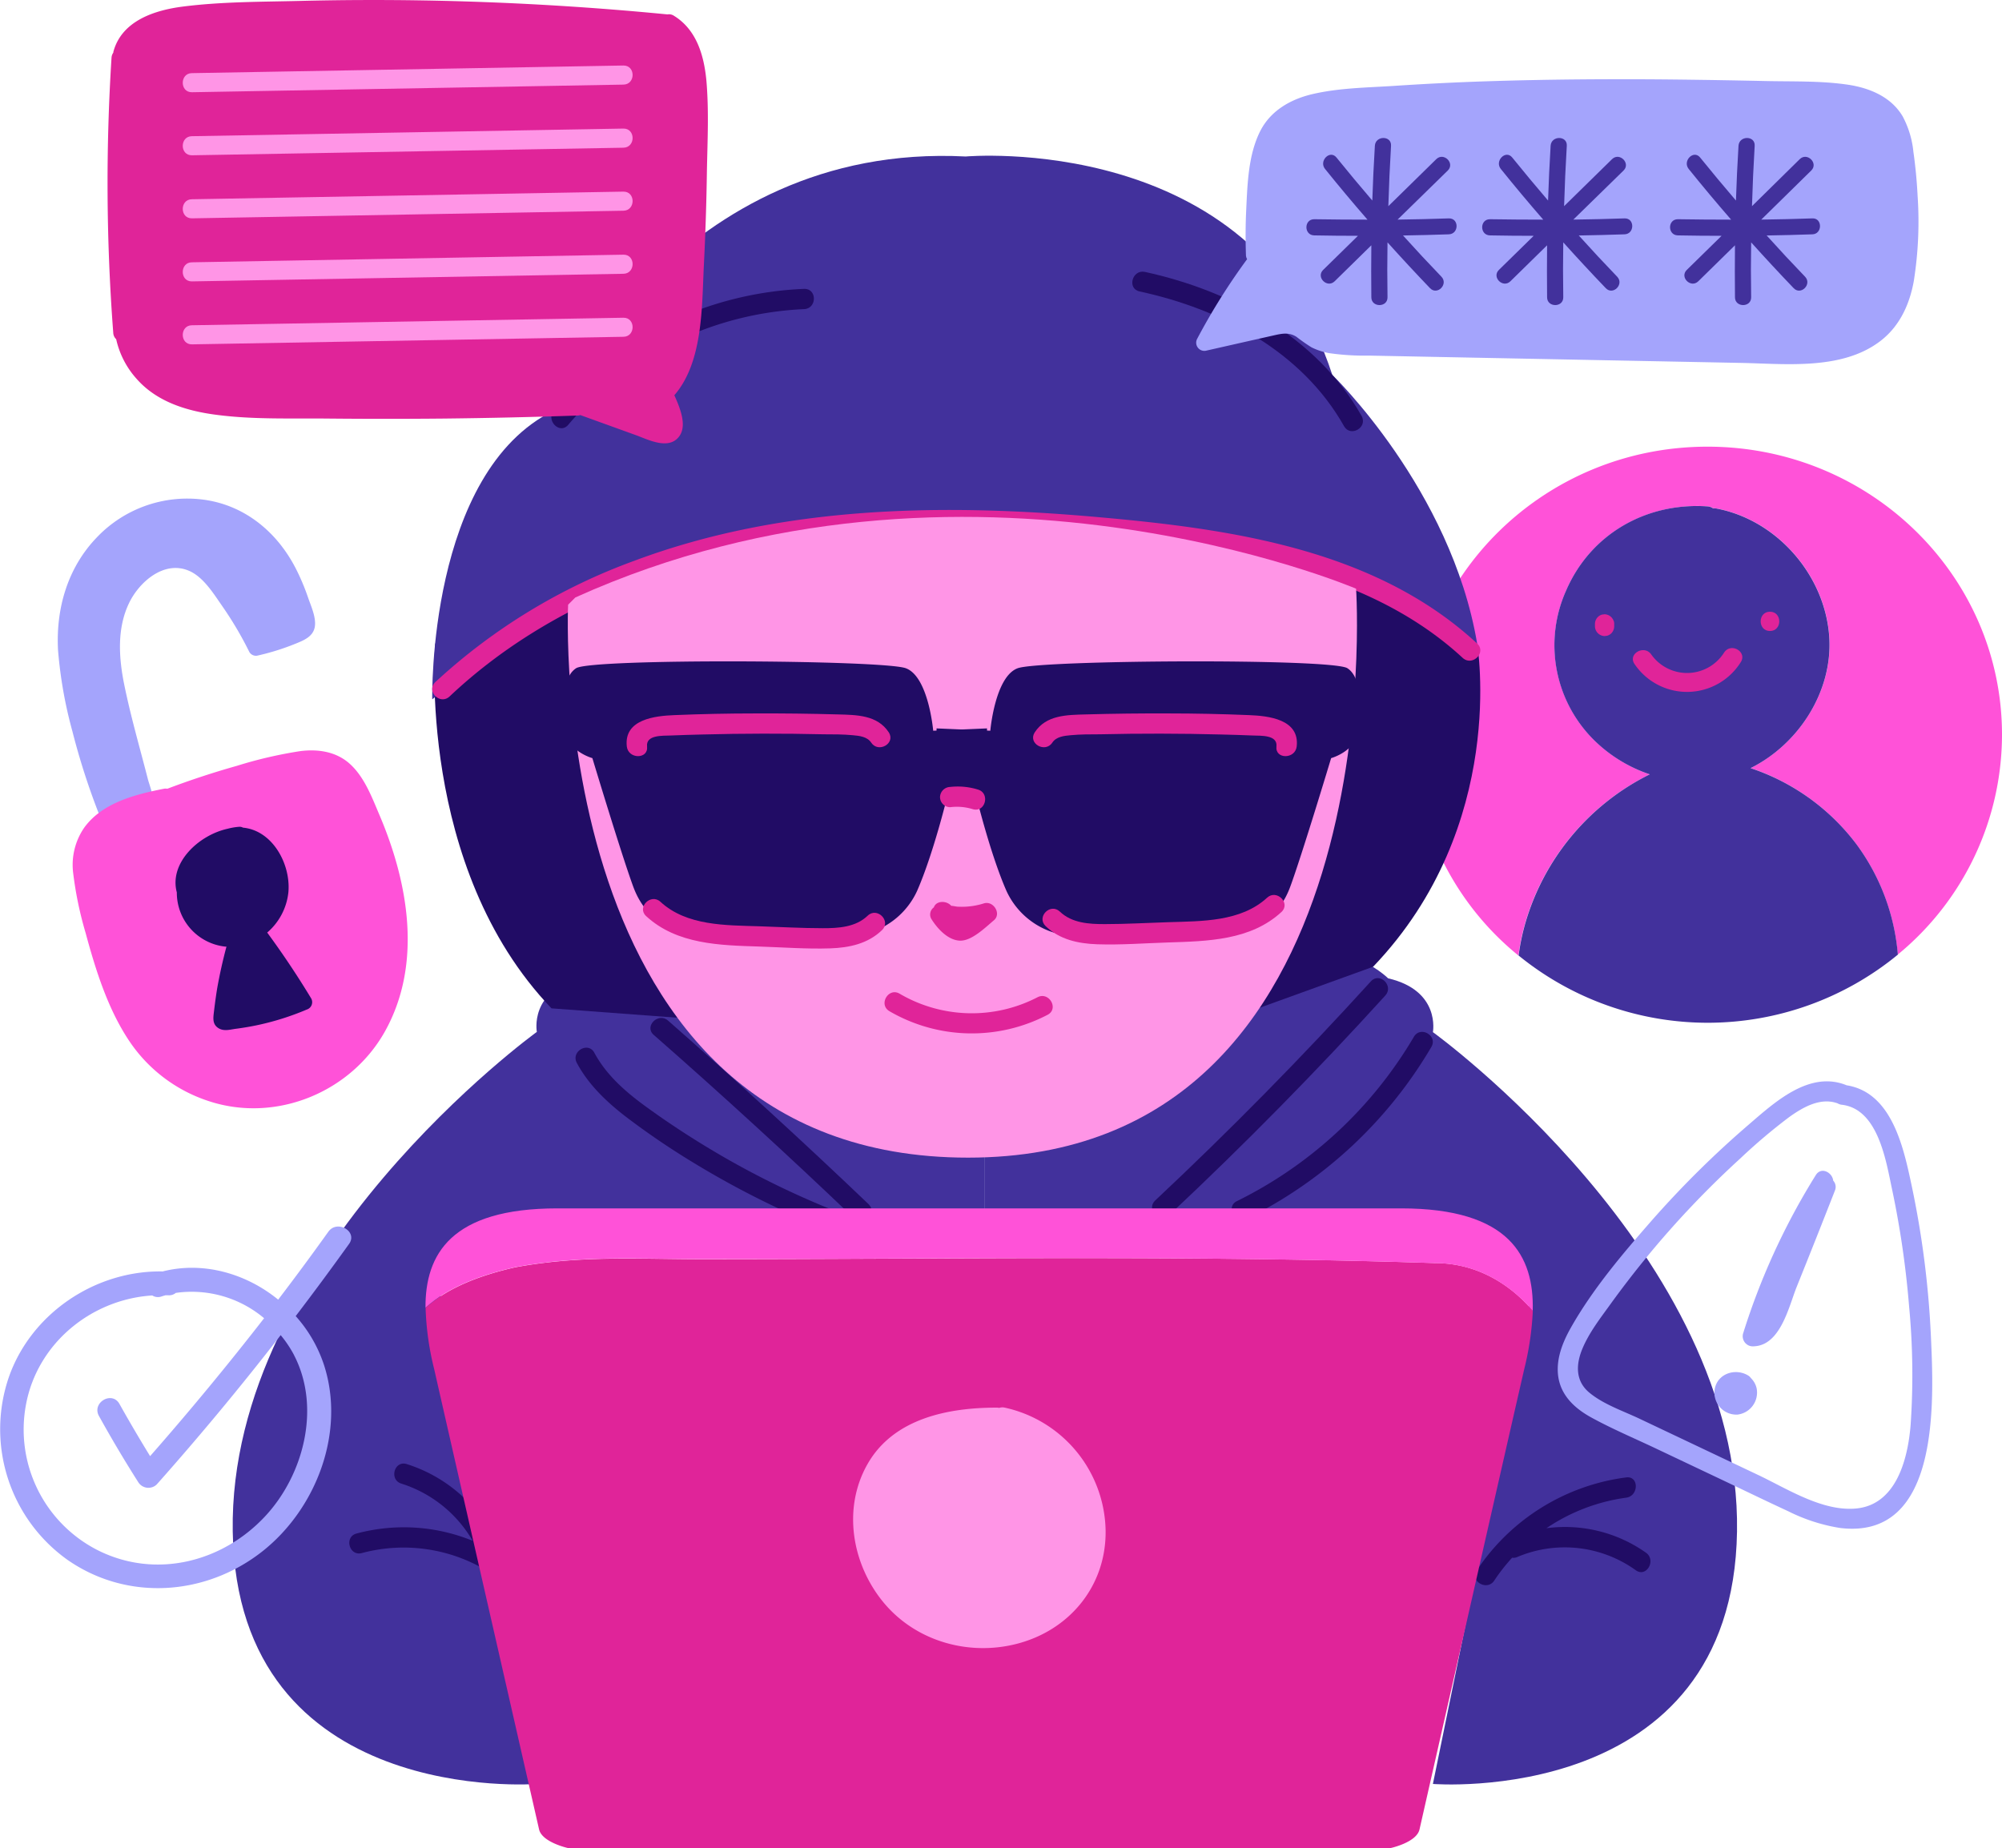 <svg xmlns="http://www.w3.org/2000/svg" viewBox="0 0 430.8 397.67"><title>Asset 1</title><g id="Layer_2" data-name="Layer 2"><g id="OBJECTS"><path d="M430.8,158.13c0-34.23-28.37-62-63.37-62s-63.37,27.75-63.37,62a61.32,61.32,0,0,0,22.68,47.51,48.11,48.11,0,0,1,1.41-6.84A51.88,51.88,0,0,1,355,166.65a31.18,31.18,0,0,1-11.91-7.33A28.74,28.74,0,0,1,337,127.13c5.25-12.21,17.28-19,30.44-18.16a2.24,2.24,0,0,1,1.22.44,2.45,2.45,0,0,1,.6,0c13.2,2.44,23.63,14.53,24.4,27.89.67,11.59-6.68,22.87-16.94,28a47.2,47.2,0,0,1,22.74,16.38,46.33,46.33,0,0,1,8.91,23.76A61.31,61.31,0,0,0,430.8,158.13Z" style="fill:#ff52d8"/><path d="M376.7,165.31c10.26-5.1,17.61-16.38,16.94-28-.77-13.36-11.2-25.45-24.4-27.89a2.45,2.45,0,0,0-.6,0,2.24,2.24,0,0,0-1.22-.44c-13.16-.89-25.19,5.94-30.44,18.16a28.74,28.74,0,0,0,6.08,32.19A31.18,31.18,0,0,0,355,166.65a51.88,51.88,0,0,0-26.81,32.15,48.11,48.11,0,0,0-1.41,6.84,64.44,64.44,0,0,0,81.61-.19,46.33,46.33,0,0,0-8.91-23.76A47.2,47.2,0,0,0,376.7,165.31Z" style="fill:#42319c"/><path d="M371,140.44a9.43,9.43,0,0,1-15.68.4c-1.52-2.17-5.12-.1-3.58,2.09a13.64,13.64,0,0,0,22.83-.4C376.05,140.28,372.47,138.2,371,140.44Z" style="fill:#e02499"/><path d="M347.17,133.47a2.13,2.13,0,0,0-1.89-1.27l-.55.07a2.07,2.07,0,0,0-.91.53,2.15,2.15,0,0,0-.61,1.47v.55a2.13,2.13,0,0,0,2.07,2.07l.55-.07a2.07,2.07,0,0,0,.91-.53,2.15,2.15,0,0,0,.61-1.47v-.55A1.56,1.56,0,0,0,347.17,133.47Z" style="fill:#e02499"/><path d="M380.87,131.65c-2.67,0-2.67,4.15,0,4.15S383.54,131.65,380.87,131.65Z" style="fill:#e02499"/><path d="M211.93,239v23.89h96.41c7.83,0,23.83,3.08,20.18,21.83s-20.18,99.21-20.18,99.21,64.52,5.17,65.44-54.33-65.44-107.47-65.44-107.47,1.71-8.94-9.63-11.58c0,0-12.27-12-23.69,0Z" style="fill:#42319c"/><path d="M211.93,239v23.89H115.52c-7.83,0-23.83,3.08-20.18,21.83s20.18,99.21,20.18,99.21S51,389.05,50.08,329.55s65.44-107.47,65.44-107.47-1.71-8.94,9.63-11.58c0,0,12.27-12,23.69,0Z" style="fill:#42319c"/><path d="M317.86,138.5s6.74,39.13-22.39,69.56l-30.42,11,15.46-97.16S303.56,130.86,317.86,138.5Z" style="fill:#210c65"/><path d="M93.67,138.5s-4.13,48.07,25,78.51l27.8,2.07L131,121.91S108,130.86,93.67,138.5Z" style="fill:#210c65"/><path d="M207.81,33.68s61.87-5.53,78.88,47c0,0,25.56,24.58,31.17,57.82,0,0-119.76-70.74-224.85,12,0,0-1-48.9,26.21-62.16C119.23,88.35,145.63,30.47,207.81,33.68Z" style="fill:#42319c"/><path d="M173,62.17a74.92,74.92,0,0,0-53.81,26.18c-1.8,2.13,1.27,5.23,3.08,3.08A70.63,70.63,0,0,1,173,66.53C175.84,66.42,175.85,62.06,173,62.17Z" style="fill:#210c65"/><path d="M293,89.52c-9.63-17-28-26.94-46.62-31-2.74-.59-3.91,3.61-1.16,4.2,17.56,3.79,34.91,12.87,44,29C290.6,94.17,294.37,92,293,89.52Z" style="fill:#210c65"/><path d="M107.9,334.92a2.28,2.28,0,0,0-.14-.59,31.78,31.78,0,0,0-20.24-19.24c-2.68-.84-3.83,3.37-1.16,4.2a27.26,27.26,0,0,1,15.35,12.31,39.22,39.22,0,0,0-25-1.56c-2.71.73-1.56,4.94,1.16,4.2a34.72,34.72,0,0,1,27.23,4C107.32,339.56,109.33,336.59,107.9,334.92Z" style="fill:#210c65"/><path d="M354.2,334.17a30.24,30.24,0,0,0-21.43-5.28,40.34,40.34,0,0,1,17.16-6.57c2.74-.36,2.78-4.73,0-4.36a45.69,45.69,0,0,0-32.15,20c-1.56,2.35,2.22,4.53,3.76,2.2a40.08,40.08,0,0,1,3.85-4.92,1.94,1.94,0,0,0,1.11-.15A26.19,26.19,0,0,1,352,337.94C354.28,339.58,356.46,335.8,354.2,334.17Z" style="fill:#210c65"/><path d="M186.89,259.14q-21.15-20.2-43.14-39.5c-2.1-1.84-5.2,1.23-3.08,3.08q22,19.29,43.14,39.5C185.83,264.16,188.92,261.08,186.89,259.14Z" style="fill:#210c65"/><path d="M181.66,261.39a186.25,186.25,0,0,1-29.94-14.76c-4.61-2.81-9.12-5.81-13.45-9-4.1-3.05-7.93-6.51-10.38-11.07-1.33-2.47-5.09-.27-3.76,2.2,2.52,4.7,6.36,8.34,10.54,11.57A164.18,164.18,0,0,0,148.85,250a192.37,192.37,0,0,0,31.65,15.61C183.12,266.6,184.25,262.39,181.66,261.39Z" style="fill:#210c65"/><path d="M295,211.19q-22.26,24.5-46.42,47.17c-2.05,1.92,1,5,3.08,3.08q24.14-22.65,46.42-47.17C300,212.2,296.92,209.11,295,211.19Z" style="fill:#210c65"/><path d="M304.25,223.13a90.67,90.67,0,0,1-38.09,35.37c-2.52,1.24-.31,5,2.2,3.76A94.79,94.79,0,0,0,308,225.33C309.44,222.9,305.67,220.71,304.25,223.13Z" style="fill:#210c65"/><path d="M317.86,138.5C296,118.25,265,113.84,236.49,111.31c-33.45-3-68.15-2.55-100,9.38a127,127,0,0,0-42.83,26.12c-2,1.93,1,5,3.08,3.08,21.86-20.64,51.39-31.05,80.87-34.37,17-1.91,34.18-1.7,51.23-.47,14.79,1.06,29.68,2.53,44.13,6,15.27,3.64,30.13,9.76,41.78,20.54C316.84,143.49,319.93,140.41,317.86,138.5Z" style="fill:#e02499"/><path d="M122.25,130.14s-5.69,119,86.06,119,83.5-122.44,83.5-122.44-84.1-36-168,1.88" style="fill:#ff95e6"/><path d="M211.75,194.41a15.82,15.82,0,0,1-3.92.72,16.45,16.45,0,0,1-1.76,0c-.22,0-1.1-.2-1.37-.18-1.06-1.21-3.28-1.12-3.75.33a1.89,1.89,0,0,0-.43,2.66c1.28,2,3.48,4.38,6,4.5s5.45-2.78,7.35-4.38C215.57,196.63,213.75,193.81,211.75,194.41Z" style="fill:#e02499"/><path d="M223.24,214.63a30.72,30.72,0,0,1-29.65-.77c-2.42-1.43-4.62,2.34-2.2,3.76a35.23,35.23,0,0,0,34.05.77C227.92,217.08,225.72,213.32,223.24,214.63Z" style="fill:#e02499"/><path d="M200.81,157.26s-1-11.66-5.9-13.45-67.65-2.14-70.94,0-2.8,9-2.31,13.45,5.81,5.9,5.81,5.9,6.36,21.1,8.82,27.73S144,201,151.78,201h34.29a16.65,16.65,0,0,0,11.31-9.34c3.44-7.87,6.39-20,6.39-20h8.62v-14.9Z" style="fill:#210c65"/><path d="M186.71,197.07c-2.58,2.48-6.29,2.7-9.69,2.69-4.54,0-9.08-.27-13.61-.41-7.2-.23-15.64-.06-21.29-5.27-2.06-1.9-5.15,1.18-3.08,3.08,6.62,6.1,15.87,6.28,24.38,6.55,5.06.16,10.18.56,15.25.39,4.1-.14,8.11-1,11.14-3.94C191.82,198.2,188.74,195.12,186.71,197.07Z" style="fill:#e02499"/><path d="M191.25,157.61c-2.45-3.75-6.94-3.75-11-3.86q-8.88-.25-17.76-.21-8.67,0-17.33.36c-4.19.16-10.94.89-10.28,6.75.31,2.76,4.67,2.79,4.36,0-.28-2.53,3.37-2.29,5.05-2.36q3.46-.14,6.93-.22,6.5-.17,13-.18t13,.14c2.1,0,4.23,0,6.33.2,1.38.12,3.08.32,3.91,1.58C189,162.15,192.79,160,191.25,157.61Z" style="fill:#e02499"/><path d="M213.1,157.26s1-11.66,5.9-13.45,67.65-2.14,70.94,0,2.8,9,2.31,13.45-5.81,5.9-5.81,5.9-6.36,21.1-8.82,27.73S269.87,201,262.13,201H227.85a16.65,16.65,0,0,1-11.31-9.34c-3.44-7.87-6.39-20-6.39-20h-8.62v-14.9Z" style="fill:#210c65"/><path d="M222.66,157.61c2.45-3.75,6.94-3.75,11-3.86q8.88-.25,17.76-.21,8.67,0,17.33.36c4.19.16,10.94.89,10.28,6.75-.31,2.76-4.67,2.79-4.36,0,.28-2.53-3.37-2.29-5.05-2.36q-3.46-.14-6.93-.22-6.5-.17-13-.18t-13,.14c-2.1,0-4.23,0-6.33.2-1.38.12-3.08.32-3.91,1.58C224.9,162.15,221.12,160,222.66,157.61Z" style="fill:#e02499"/><path d="M210.46,169.93a14.79,14.79,0,0,0-6-.57,2.25,2.25,0,0,0-2.18,2.18,2.19,2.19,0,0,0,2.18,2.18,11.6,11.6,0,0,1,4.82.41C212,175,213.14,170.75,210.46,169.93Z" style="fill:#e02499"/><path d="M228.07,196.19c2.58,2.48,6.29,2.7,9.69,2.69,4.54,0,9.08-.27,13.61-.41,7.2-.23,15.64-.06,21.29-5.27,2.06-1.9,5.15,1.18,3.08,3.08-6.62,6.1-15.87,6.28-24.38,6.55-5.06.16-10.18.56-15.25.39-4.1-.14-8.11-1-11.14-3.94C223,197.33,226,194.25,228.07,196.19Z" style="fill:#e02499"/><path d="M308.83,271.83C256.07,270.09,203.75,271,151,271c-13.52,0-26.16-.87-40.11,1.74-7,1.59-14.22,4.11-19.31,8.73a61.63,61.63,0,0,0,1.84,13.14C97,310.39,116,393.71,116,393.71c.63,2.77,6.16,4,6.16,4H299.3s5.54-1.2,6.16-4c0,0,18.91-83.32,22.55-99.13a63.71,63.71,0,0,0,1.83-12.49C324.29,275.61,316.94,271.83,308.83,271.83Z" style="fill:#e02499"/><path d="M301.5,260.06H119.91c-22.87,0-28.42,9.9-28.35,21.38,5.09-4.63,12.31-7.14,19.31-8.73,14-2.62,26.6-1.74,40.11-1.74,52.76,0,105.08-.87,157.84.87,8.11,0,15.46,3.77,21,10.26C330.13,270.34,324.81,260.06,301.5,260.06Z" style="fill:#ff52d8"/><path d="M216.15,302.93A2.21,2.21,0,0,0,215,303a2.4,2.4,0,0,0-.53-.06c-10.47,0-22.24,2.33-27.82,12.2-5.38,9.5-3.34,21.41,3.4,29.64,6.89,8.4,18.3,11.68,28.73,9,11.43-2.93,19.32-12.55,19.13-24.45A27.59,27.59,0,0,0,216.15,302.93Z" style="fill:#ff95e6"/><path d="M412.64,42.15c-.16-3.18-.46-6.36-.91-9.51a20.42,20.42,0,0,0-2.3-7.59c-2.51-4.26-7.22-6.16-11.91-6.84-5.79-.84-11.77-.64-17.61-.77q-10-.22-20.06-.33c-13.37-.13-26.75-.05-40.11.39q-10,.33-20,1c-5.71.36-11.66.44-17.26,1.74-4.71,1.09-9.07,3.55-11.31,8-2.55,5.06-2.74,11.3-3,16.85-.16,3.27-.17,6.54-.06,9.81a1.74,1.74,0,0,0,.25.87,137.57,137.57,0,0,0-10.74,17.13,1.76,1.76,0,0,0,2,2.55l9.73-2.2,4.7-1.06c1.79-.4,3.3-.74,4.93.3a38.72,38.72,0,0,0,3.23,2.26A14.09,14.09,0,0,0,286,76a54,54,0,0,0,8.64.53l40.14.79,39.79.78c9.68.19,21.66,1.61,29.93-4.61,4.2-3.15,6.4-7.88,7.32-13A81.79,81.79,0,0,0,412.64,42.15Z" style="fill:#a4a4fc"/><path d="M311.74,47q-5.48.19-11,.26L311.54,36.7c1.6-1.57-.86-4-2.46-2.46L298.75,44.37q.19-6.49.58-13c.13-2.23-3.34-2.23-3.48,0q-.36,5.89-.55,11.79-3.92-4.57-7.71-9.26c-1.4-1.74-3.85.73-2.46,2.46q4.46,5.54,9.13,10.91-5.73,0-11.46-.09c-2.24,0-2.24,3.44,0,3.48q4.7.09,9.41.09l-7.49,7.34c-1.6,1.57.86,4,2.46,2.46l7.91-7.76q-.06,5.59,0,11.19c0,2.23,3.51,2.24,3.48,0q-.1-5.91,0-11.82,4.49,5,9.15,9.86c1.55,1.62,4-.84,2.46-2.46q-4.21-4.37-8.27-8.88,4.91-.08,9.82-.25C314,50.38,314,46.9,311.74,47Z" style="fill:#42319c"/><path d="M349.56,47q-5.48.19-11,.26L349.36,36.7c1.6-1.57-.86-4-2.46-2.46L336.57,44.37q.19-6.49.58-13c.13-2.23-3.34-2.23-3.48,0q-.36,5.89-.55,11.79-3.92-4.57-7.71-9.26c-1.4-1.74-3.85.73-2.46,2.46q4.46,5.54,9.13,10.91-5.73,0-11.46-.09c-2.24,0-2.24,3.44,0,3.48q4.7.09,9.41.09l-7.49,7.34c-1.6,1.57.86,4,2.46,2.46l7.91-7.76q-.06,5.59,0,11.19c0,2.23,3.51,2.24,3.48,0q-.1-5.91,0-11.82,4.49,5,9.15,9.86c1.55,1.62,4-.84,2.46-2.46q-4.21-4.37-8.27-8.88,4.91-.08,9.82-.25C351.79,50.38,351.8,46.9,349.56,47Z" style="fill:#42319c"/><path d="M390,47q-5.48.19-11,.26L389.75,36.7c1.6-1.57-.86-4-2.46-2.46L377,44.37q.19-6.49.58-13c.13-2.23-3.34-2.23-3.48,0q-.36,5.89-.55,11.79-3.92-4.57-7.71-9.26c-1.4-1.74-3.85.73-2.46,2.46q4.46,5.54,9.13,10.91-5.73,0-11.46-.09c-2.24,0-2.24,3.44,0,3.48q4.7.09,9.41.09l-7.49,7.34c-1.6,1.57.86,4,2.46,2.46l7.91-7.76q-.06,5.59,0,11.19c0,2.23,3.51,2.24,3.48,0q-.1-5.91,0-11.82,4.49,5,9.15,9.86c1.55,1.62,4-.84,2.46-2.46q-4.21-4.37-8.27-8.88,4.91-.08,9.82-.25C392.18,50.38,392.19,46.9,390,47Z" style="fill:#42319c"/><path d="M152,17.28c-.52-5.41-2.13-10.91-7-13.9a1.9,1.9,0,0,0-1.37-.28Q117.28.53,90.87.09,77.68-.13,64.48.2C56.17.4,47.65.36,39.39,1.41c-6.15.78-13.22,3.07-15,9.76,0,.05,0,.1,0,.15A2.09,2.09,0,0,0,24,12.4a425.58,425.58,0,0,0,.37,59.22A2,2,0,0,0,25,73a18.84,18.84,0,0,0,4.44,8.58c4.42,5,11,6.94,17.41,7.73,7.82,1,15.86.69,23.73.77q12.51.12,25,0,14.35-.16,28.7-.65a2.22,2.22,0,0,0,.6-.1L137,93.71c2.67,1,7.08,3.23,9.24.08,1.63-2.38,0-6.2-1.13-8.73,6.18-7.13,5.91-19,6.35-27.93q.52-10.3.66-20.61C152.25,30.16,152.56,23.63,152,17.28Z" style="fill:#e02499"/><path d="M134.14,14.1,41.31,15.74c-2.64,0-2.65,4.16,0,4.11l92.84-1.64C136.79,18.17,136.79,14.06,134.14,14.1Z" style="fill:#ff95e6"/><path d="M134.14,27.67,41.31,29.31c-2.64,0-2.65,4.16,0,4.11l92.84-1.63C136.79,31.74,136.79,27.63,134.14,27.67Z" style="fill:#ff95e6"/><path d="M134.14,41.24,41.31,42.88c-2.64,0-2.65,4.16,0,4.11l92.84-1.64C136.79,45.31,136.79,41.2,134.14,41.24Z" style="fill:#ff95e6"/><path d="M134.14,54.81,41.31,56.45c-2.64,0-2.65,4.16,0,4.11l92.84-1.64C136.79,58.88,136.79,54.76,134.14,54.81Z" style="fill:#ff95e6"/><path d="M134.14,68.38,41.31,70c-2.64,0-2.65,4.16,0,4.11l92.84-1.63C136.79,72.45,136.79,68.33,134.14,68.38Z" style="fill:#ff95e6"/><path d="M66.29,128.6a47.92,47.92,0,0,0-2.67-6.31c-4.07-7.9-11.09-13.65-20-14.78a26.86,26.86,0,0,0-22.74,8.1C14.53,122.17,12,131,12.49,139.94a94.51,94.51,0,0,0,3.1,17.49,151.13,151.13,0,0,0,5.86,18.14,1.78,1.78,0,0,0,3,.42c2.42.36,5.3.38,7.2-.84,2.51-1.6.71-5.38.15-7.55-1.7-6.63-3.62-13.24-5-19.94-1.23-5.9-1.71-12.35,1-17.93,2.18-4.5,7.5-9.17,12.84-6.9,3.13,1.33,5.32,4.94,7.19,7.62a76.83,76.83,0,0,1,5.84,9.9,1.65,1.65,0,0,0,1.84.72,51.5,51.5,0,0,0,7.94-2.48c1.8-.73,3.92-1.52,4.29-3.68C68.08,132.92,66.93,130.46,66.29,128.6Z" style="fill:#a4a4fc"/><path d="M81.67,175.44c-1.62-3.8-3.22-8.15-6.34-11-2.94-2.69-6.87-3.27-10.7-2.79A92.76,92.76,0,0,0,51,164.81q-7.63,2.15-15,4.94a1.72,1.72,0,0,0-.73,0c-6.13,1.21-13.24,3-17.13,8.35A14.1,14.1,0,0,0,15.76,188a78.88,78.88,0,0,0,2.66,12.77c2.21,8.17,4.92,16.85,9.8,23.86A32.77,32.77,0,0,0,45,237c14.43,4.72,30.6-1.94,37.91-15.16C90.91,207.35,87.87,190,81.67,175.44Z" style="fill:#ff52d8"/><path d="M62.06,192c.53-6-3.39-13.28-9.77-13.88a1.5,1.5,0,0,0-.88-.18,13.93,13.93,0,0,0-2.44.42c-6.22,1.37-12.63,7.36-10.92,13.7a11.68,11.68,0,0,0,10.48,11.67h.2c-.8,3-1.47,6-2,9-.26,1.6-.48,3.21-.67,4.82-.15,1.3-.44,2.72.78,3.61s2.62.42,3.84.26c1.68-.22,3.36-.5,5-.86a58.05,58.05,0,0,0,10.33-3.29,1.66,1.66,0,0,0,.94-2.42q-4.41-7.29-9.45-14.15A13.25,13.25,0,0,0,62.06,192Z" style="fill:#210c65"/><path d="M70.65,265.09q-5.28,7.39-10.79,14.61C53,274.1,43.78,271.4,35,273.63c-14.46-.25-28.29,9-33.1,22.76a34.53,34.53,0,0,0,12.58,39.28c12.89,9,29.81,7.8,42-1.81,11.64-9.21,17.92-25.74,13.22-40.16a29.61,29.61,0,0,0-6.07-10.46q5.87-7.7,11.51-15.57C77,265,72.55,262.43,70.65,265.09Zm-7.37,26.57c5.82,11.23,2.09,25.76-6.24,34.68-9.21,9.87-23.46,13.47-35.8,7.39A29.12,29.12,0,0,1,5.61,302.19C8.11,289,19.73,279.62,32.77,278.8a2.25,2.25,0,0,0,2,.21l.83-.25.58,0a2.28,2.28,0,0,0,1.65-.51,24.18,24.18,0,0,1,19,5.45Q45,298.92,32.3,313.38q-3.41-5.55-6.59-11.23c-1.6-2.88-6-.3-4.42,2.58q4,7.23,8.44,14.22a2.58,2.58,0,0,0,4,.52q13.87-15.61,26.67-32.13A24.74,24.74,0,0,1,63.29,291.66Z" style="fill:#a4a4fc"/><path d="M415.49,287.35a199.79,199.79,0,0,0-4.12-32.14c-1.73-8.15-4.22-20.09-14-21.64-8-3.28-15.49,3.66-21.07,8.46a210.7,210.7,0,0,0-21,20.79c-6.23,7.11-12.66,14.72-17.32,23-1.78,3.16-3.21,6.8-2.66,10.5.62,4.11,3.62,6.83,7.1,8.74,4.48,2.46,9.25,4.47,13.87,6.66l14.28,6.77c4.74,2.25,9.47,4.55,14.23,6.75a38.19,38.19,0,0,0,11.15,3.6C417.67,331.5,416.13,301.22,415.49,287.35Zm-16.09,37.3c-7.24.68-14.82-4.25-21.08-7.22l-25.47-12.08c-3.56-1.69-7.77-3.09-10.84-5.63s-2.91-6.14-1.46-9.56,3.79-6.43,5.94-9.41q3.9-5.4,8.14-10.55a202.92,202.92,0,0,1,19.85-20.88,121.93,121.93,0,0,1,10.57-8.94c3-2.14,6.71-4.25,10.39-2.92a2.18,2.18,0,0,0,.9.3c7.79.92,9.49,12,10.78,18.09a199.7,199.7,0,0,1,3.68,25.2,156.68,156.68,0,0,1,.33,25.7C410.53,314,408.06,323.84,399.4,324.65Z" style="fill:#a4a4fc"/><path d="M386.6,277q4.18-10.37,8.25-20.78a2,2,0,0,0-.37-2.13c-.19-1.78-2.59-3.06-3.75-1.19a147.38,147.38,0,0,0-15.59,33.92,2.18,2.18,0,0,0,2.31,2.92C383.14,289.5,384.94,281.17,386.6,277Z" style="fill:#a4a4fc"/><path d="M378,298.79a4.4,4.4,0,0,0-1.25-2.22,1.69,1.69,0,0,0-.49-.49c-2.52-1.62-6.25-.7-7.16,2.36a4.72,4.72,0,0,0,4.78,6A4.77,4.77,0,0,0,378,298.79Z" style="fill:#a4a4fc"/></g></g></svg>